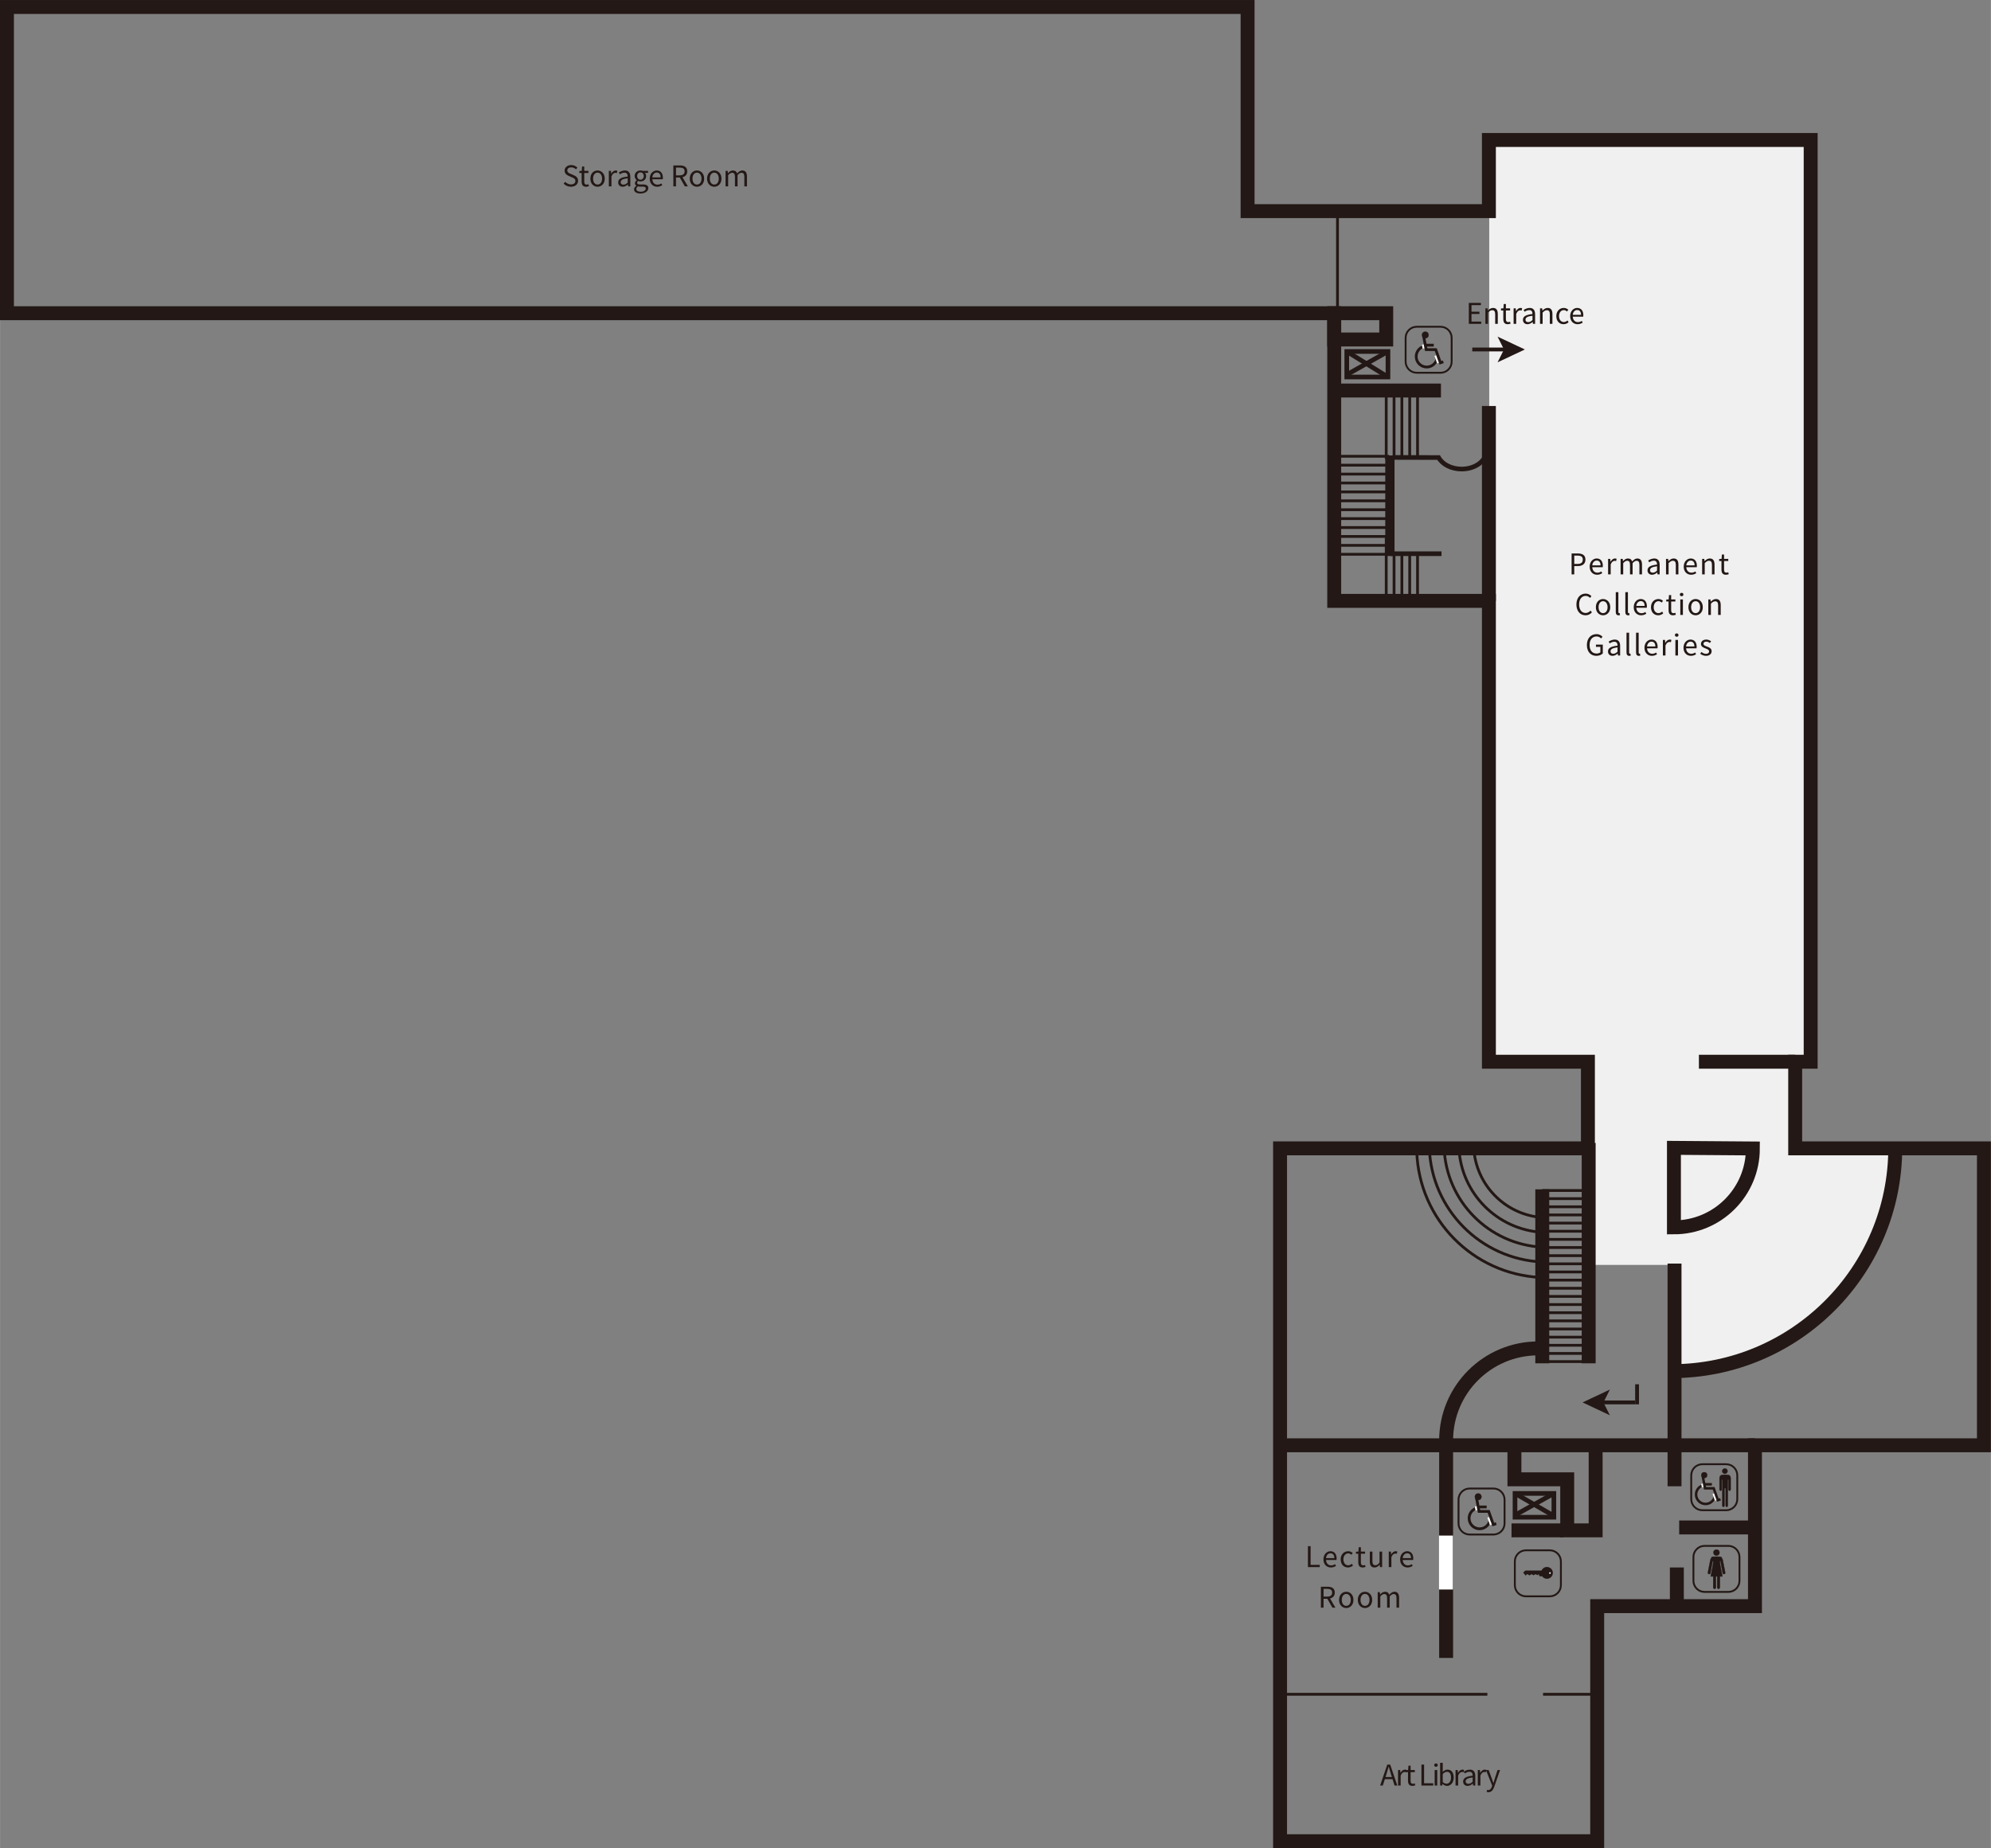 <?xml version="1.0" encoding="utf-8"?>
<!-- Generator: Adobe Illustrator 21.0.2, SVG Export Plug-In . SVG Version: 6.00 Build 0)  -->
<svg version="1.1" id="レイヤー_2" xmlns="http://www.w3.org/2000/svg" xmlns:xlink="http://www.w3.org/1999/xlink" x="0px"
	 y="0px" viewBox="0 0 712.616 661.677" width="713px" height="662px" style="enable-background:new 0 0 712.616 661.677;" xml:space="preserve">
<rect x="0" y="0" width="712.616" height="661.677" fill="#808080" stroke="none"/>
<style type="text/css">
	.st0{fill:#F0F0F0;}
	.st1{fill:none;stroke:#231815;stroke-width:4.983;}
	.st2{fill:none;stroke:#231815;stroke-width:3.322;}
	.st3{fill:none;stroke:#231815;stroke-width:1.661;}
	.st4{fill:none;stroke:#231815;stroke-width:0.997;}
	.st5{fill:#FFFFFF;stroke:#FFFFFF;stroke-width:4.983;}
	.st6{fill:#231815;}
	.st7{fill:none;stroke:#231815;stroke-width:0.664;}
	.st8{fill:#231815;stroke:#231815;stroke-width:0.1;}
	.st9{fill:#FFFFFF;stroke:#FFFFFF;stroke-width:0.1;}
	.st10{fill:none;stroke:#231815;stroke-width:0.498;}
	.st11{fill:none;stroke:#FFFFFF;stroke-width:0.664;}
	.st12{fill:none;stroke:#231815;stroke-width:0.449;}
	.st13{fill:none;stroke:#231815;stroke-width:0.897;}
	.st14{fill:none;stroke:#FFFFFF;stroke-width:0.598;}
	.st15{fill:#231815;stroke:#231815;stroke-width:0.09;}
</style>
<g>
	<path class="st0" d="M678.369,410.858c0,44.209-35.84,80.049-80.048,80.049v-38.033H568.81v-73.473h-35.777V51.011h115V380.04
		h-5.75v31.305L678.369,410.858z"/>
	<g>
		<polyline class="st1" points="527.1,411.136 458.164,411.136 458.164,503.051 458.164,517.446 458.164,659.194 571.675,659.194 
			571.675,575.034 628.151,575.034 628.151,517.446 710.102,517.446 710.102,411.136 642.549,411.136 642.549,380.124 
			648.087,380.124 648.087,50.118 532.914,50.118 532.914,75.591 446.537,75.591 446.537,2.5 2.469,2.5 2.469,112.136 
			477.546,112.136 477.546,215.124 532.914,215.124 532.914,380.124 568.354,380.124 568.354,411.136 527.1,411.136 		"/>
		<line class="st1" x1="477.546" y1="139.819" x2="515.752" y2="139.819"/>
		<rect x="477.546" y="112.136" class="st1" width="18.617" height="9.41"/>
		<line class="st1" x1="532.914" y1="145.358" x2="532.914" y2="215.124"/>
		<line class="st2" x1="497.479" y1="163.074" x2="497.479" y2="199.066"/>
		<line class="st3" x1="497.689" y1="198.238" x2="515.959" y2="198.238"/>
		<path class="st3" d="M532.113,161.178c0,3.731-4.01,6.753-8.957,6.753c-3.708,0-6.893-1.7-8.25-4.123l-16.459-0.04"/>
		<line class="st4" x1="477.891" y1="163.354" x2="497.201" y2="163.354"/>
		<g>
			<line class="st4" x1="477.856" y1="166.542" x2="497.164" y2="166.542"/>
			<line class="st4" x1="477.815" y1="169.733" x2="497.127" y2="169.733"/>
			<line class="st4" x1="477.775" y1="172.922" x2="497.087" y2="172.922"/>
			<line class="st4" x1="477.74" y1="176.114" x2="497.052" y2="176.114"/>
			<line class="st4" x1="477.703" y1="179.304" x2="497.012" y2="179.304"/>
			<line class="st4" x1="477.663" y1="182.493" x2="496.975" y2="182.493"/>
			<line class="st4" x1="477.628" y1="185.683" x2="496.938" y2="185.683"/>
			<line class="st4" x1="477.588" y1="188.874" x2="496.899" y2="188.874"/>
			<line class="st4" x1="477.554" y1="192.064" x2="496.862" y2="192.064"/>
			<line class="st4" x1="477.514" y1="195.251" x2="496.825" y2="195.251"/>
		</g>
		<line class="st4" x1="477.476" y1="198.445" x2="496.785" y2="198.445"/>
		<line class="st4" x1="496.163" y1="141.138" x2="496.163" y2="164.392"/>
		<g>
			<line class="st4" x1="498.966" y1="140.98" x2="498.966" y2="164.234"/>
			<line class="st4" x1="501.769" y1="140.825" x2="501.769" y2="164.08"/>
			<line class="st4" x1="504.571" y1="140.666" x2="504.571" y2="163.925"/>
		</g>
		<line class="st4" x1="507.374" y1="140.514" x2="507.374" y2="163.768"/>
		<line class="st4" x1="496.163" y1="192.528" x2="496.163" y2="215.782"/>
		<g>
			<line class="st4" x1="498.966" y1="198.652" x2="498.966" y2="215.057"/>
			<line class="st4" x1="501.769" y1="198.652" x2="501.769" y2="215.057"/>
			<line class="st4" x1="504.571" y1="198.238" x2="504.571" y2="214.849"/>
		</g>
		<line class="st4" x1="507.374" y1="198.238" x2="507.374" y2="215.159"/>
		<line class="st4" x1="478.721" y1="75.73" x2="478.721" y2="112.689"/>
		<line class="st1" x1="628.151" y1="517.446" x2="456.502" y2="517.446"/>
		<line class="st1" x1="600.19" y1="561.19" x2="600.19" y2="573.648"/>
		<line class="st1" x1="628.429" y1="546.862" x2="601.022" y2="546.862"/>
		<line class="st1" x1="599.359" y1="452.387" x2="599.359" y2="532.12"/>
		<polyline class="st1" points="542.051,517.167 542.051,529.626 560.946,529.626 560.946,547.9 571.121,547.9 571.121,517.167 		
			"/>
		<line class="st1" x1="559.493" y1="547.9" x2="541.013" y2="547.9"/>
		<path class="st4" d="M595.206,559.528"/>
		<path class="st1" d="M598.321,490.907c44.208,0,80.048-35.84,80.048-80.049"/>
		<path class="st1" d="M627.398,411.171c0,15.6-12.648,28.251-28.254,28.251V410.96L627.398,411.171z"/>
		<line class="st1" x1="642.549" y1="380.124" x2="608.082" y2="380.124"/>
		<path class="st1" d="M552.439,482.81c-0.619-0.035-1.246-0.053-1.874-0.053c-18.201,0-32.961,14.756-32.961,32.959v77.865"/>
		<g>
			<line class="st1" x1="568.628" y1="409.196" x2="568.628" y2="488.099"/>
			<line class="st1" x1="552.017" y1="488.099" x2="552.017" y2="425.808"/>
			<g>
				<line class="st4" x1="552.017" y1="426.225" x2="568.213" y2="426.225"/>
				<line class="st4" x1="552.017" y1="429.14" x2="568.213" y2="429.14"/>
				<line class="st4" x1="552.017" y1="432.06" x2="568.213" y2="432.06"/>
				<line class="st4" x1="552.017" y1="434.975" x2="568.213" y2="434.975"/>
				<line class="st4" x1="552.017" y1="437.892" x2="568.213" y2="437.892"/>
				<line class="st4" x1="552.017" y1="440.81" x2="568.213" y2="440.81"/>
				<line class="st4" x1="552.017" y1="443.724" x2="568.213" y2="443.724"/>
				<line class="st4" x1="552.017" y1="446.642" x2="568.213" y2="446.642"/>
				<line class="st4" x1="552.017" y1="449.56" x2="568.213" y2="449.56"/>
				<line class="st4" x1="552.017" y1="452.476" x2="568.213" y2="452.476"/>
				<line class="st4" x1="552.017" y1="455.394" x2="568.213" y2="455.394"/>
				<line class="st4" x1="552.017" y1="458.31" x2="568.213" y2="458.31"/>
				<line class="st4" x1="552.017" y1="461.227" x2="568.213" y2="461.227"/>
				<line class="st4" x1="552.017" y1="464.144" x2="568.213" y2="464.144"/>
				<line class="st4" x1="552.017" y1="467.061" x2="568.213" y2="467.061"/>
				<line class="st4" x1="552.017" y1="469.976" x2="568.213" y2="469.976"/>
				<line class="st4" x1="552.017" y1="472.894" x2="568.213" y2="472.894"/>
				<line class="st4" x1="552.017" y1="475.812" x2="568.213" y2="475.812"/>
				<line class="st4" x1="552.017" y1="478.728" x2="568.213" y2="478.728"/>
				<line class="st4" x1="552.017" y1="481.644" x2="568.213" y2="481.644"/>
				<line class="st4" x1="552.017" y1="484.561" x2="568.213" y2="484.561"/>
				<line class="st4" x1="552.017" y1="487.478" x2="568.213" y2="487.478"/>
			</g>
			<g>
				<path class="st4" d="M511.587,411.064c0.811,21.965,18.335,39.658,40.23,40.736"/>
				<path class="st4" d="M507.105,412.533c0.893,24.161,20.173,43.624,44.253,44.812"/>
				<path class="st4" d="M516.88,410.858c0.704,19.201,16.013,34.675,35.142,35.648"/>
				<path class="st4" d="M522.201,411.28c0.898,16.013,13.648,28.859,29.626,29.908"/>
				<path class="st4" d="M527.486,410.861c0.679,13.21,11.041,23.861,24.126,24.999"/>
			</g>
		</g>
		<line class="st4" x1="457.059" y1="606.591" x2="532.363" y2="606.591"/>
		<path class="st4" d="M532.363,606.591"/>
		<path class="st4" d="M552.296,606.591"/>
		<line class="st4" x1="552.296" y1="606.591" x2="571.121" y2="606.591"/>
		<line class="st5" x1="517.549" y1="549.77" x2="517.549" y2="569.079"/>
		<g>
			<rect x="482.043" y="125.839" class="st3" width="14.742" height="9.137"/>
			<line class="st3" x1="482.043" y1="125.839" x2="496.785" y2="134.976"/>
			<line class="st3" x1="496.785" y1="125.839" x2="482.043" y2="134.145"/>
		</g>
		<g>
			<rect x="542.259" y="534.681" class="st3" width="13.91" height="8.514"/>
			<line class="st3" x1="542.259" y1="534.681" x2="555.548" y2="542.362"/>
			<line class="st3" x1="556.169" y1="534.681" x2="542.051" y2="542.572"/>
		</g>
		<g>
			<polygon class="st6" points="545.79,125.122 536.015,120.521 538.315,125.122 536.015,129.722 			"/>
			<rect x="526.965" y="124.437" class="st6" width="13.407" height="1.373"/>
		</g>
		<g>
			<polygon class="st6" points="566.439,502.097 576.215,506.698 573.913,502.097 576.215,497.497 			"/>
			<rect x="571.857" y="501.41" class="st6" width="13.406" height="1.372"/>
			<rect x="585.264" y="495.603" class="st6" width="1.373" height="7.18"/>
		</g>
	</g>
	<g>
		<path class="st7" d="M618.621,569.942c2.198,0,3.982-1.785,3.982-3.985v-8.509c0-2.2-1.784-3.988-3.982-3.988h-8.511
			c-2.198,0-3.987,1.788-3.987,3.988v8.509c0,2.2,1.789,3.985,3.987,3.985H618.621z"/>
		<path class="st8" d="M617.482,562.895l-0.871-4.425c-0.443-1.373-0.995-1.138-0.995-1.138c-0.053-0.021-0.611-0.025-1.028-0.028
			v-0.002c0,0-0.075,0-0.192,0.002c-0.112-0.002-0.19-0.002-0.19-0.002v0.002c-0.412,0.003-0.979,0.008-1.026,0.028
			c0,0-0.554-0.235-0.998,1.138l-0.871,4.425c-0.084,0.27,0.045,0.565,0.29,0.659c0.247,0.094,0.517-0.048,0.599-0.32l0.807-4.387
			l0.227,0.219c0,0.691-0.938,5.342-0.938,5.342h0.911l-0.002,3.98c0.055,0.257,0.267,0.467,0.526,0.467
			c0.259,0,0.446-0.322,0.446-0.58l-0.03-3.867c0.048,0.005,0.136,0.01,0.225,0h0.056c0.092,0.01,0.18,0.005,0.222,0l-0.03,3.867
			c0,0.258,0.188,0.58,0.447,0.58c0.26,0,0.472-0.21,0.526-0.467l-0.002-3.98h0.913c0,0-0.938-4.65-0.938-5.342l0.225-0.219
			l0.806,4.387c0.088,0.273,0.353,0.414,0.6,0.32C617.44,563.46,617.57,563.164,617.482,562.895z"/>
		<circle class="st8" cx="614.37" cy="555.857" r="1.082"/>
	</g>
	<g>
		<path class="st7" d="M554.696,571.524c2.202,0,3.986-1.787,3.986-3.988v-8.508c0-2.201-1.784-3.986-3.986-3.986h-8.51
			c-2.198,0-3.985,1.785-3.985,3.986v8.508c0,2.201,1.787,3.988,3.985,3.988H554.696z"/>
		<g>
			<path class="st6" d="M553.691,561.009c-0.876,0-1.625,0.53-1.949,1.289h-5.817l-0.747,0.744l0.874,1.04l0.621-0.54l0.747,0.498
				l0.788-0.456l0.666,0.416l0.747-0.416l0.663,0.373l0.499-0.373c0,0,0,1.163,1.133,0.7c0.38,0.58,1.031,0.961,1.775,0.961
				c1.17,0,2.118-0.948,2.118-2.121C555.81,561.957,554.861,561.009,553.691,561.009z"/>
			<circle class="st9" cx="554.772" cy="563.182" r="0.236"/>
		</g>
	</g>
	<g>
		<path class="st7" d="M515.6,133.46c2.199,0,3.988-1.783,3.988-3.986v-8.506c0-2.204-1.789-3.988-3.988-3.988h-8.508
			c-2.201,0-3.985,1.784-3.985,3.988v8.506c0,2.203,1.784,3.986,3.985,3.986H515.6z"/>
		<g>
			<path class="st10" d="M510.27,123.707"/>
			<polyline class="st4" points="509.548,120.386 510.464,125.175 513.896,125.175 515.558,129.882 516.607,129.55 			"/>
			<line class="st4" x1="510.464" y1="123.575" x2="513.177" y2="123.575"/>
			<path class="st4" d="M510.239,123.895c-1.882,0.207-3.347,1.804-3.347,3.747c0,2.078,1.687,3.766,3.766,3.766
				s3.767-1.688,3.767-3.766c0-0.163-0.011-0.32-0.028-0.475"/>
			<line class="st11" x1="509.251" y1="123.368" x2="509.516" y2="124.766"/>
			<line class="st11" x1="513.75" y1="127.299" x2="514.679" y2="129.986"/>
			<circle class="st8" cx="510.139" cy="119.934" r="1.177"/>
		</g>
	</g>
	<g>
		<path class="st7" d="M534.534,549.4c2.201,0,3.985-1.784,3.985-3.988v-8.505c0-2.204-1.784-3.99-3.985-3.99h-8.508
			c-2.203,0-3.988,1.786-3.988,3.99v8.505c0,2.204,1.785,3.988,3.988,3.988H534.534z"/>
		<g>
			<path class="st10" d="M529.204,539.648"/>
			<polyline class="st4" points="528.482,536.325 529.398,541.117 532.83,541.117 534.492,545.821 535.543,545.489 			"/>
			<line class="st4" x1="529.398" y1="539.518" x2="532.111" y2="539.518"/>
			<path class="st4" d="M529.176,539.833c-1.884,0.209-3.352,1.806-3.352,3.748c0,2.078,1.688,3.766,3.769,3.766
				c2.082,0,3.766-1.688,3.766-3.766c0-0.16-0.01-0.32-0.029-0.473"/>
			<line class="st11" x1="528.188" y1="539.308" x2="528.45" y2="540.707"/>
			<line class="st11" x1="532.686" y1="543.241" x2="533.611" y2="545.927"/>
			<circle class="st8" cx="529.074" cy="535.875" r="1.177"/>
		</g>
	</g>
	<g>
		<g>
			<path class="st12" d="M610.108,531.526"/>
			<polyline class="st13" points="609.459,528.537 610.283,532.847 613.372,532.847 614.867,537.083 615.815,536.782 			"/>
			<line class="st13" x1="610.283" y1="531.407" x2="612.726" y2="531.407"/>
			<path class="st13" d="M610.08,531.694c-1.691,0.187-3.012,1.624-3.012,3.369c0,1.873,1.518,3.391,3.389,3.391
				c1.872,0,3.392-1.518,3.392-3.391c0-0.143-0.01-0.283-0.027-0.423"/>
			<line class="st14" x1="609.192" y1="531.222" x2="609.429" y2="532.479"/>
			<line class="st14" x1="613.242" y1="534.759" x2="614.076" y2="537.177"/>
			<circle class="st15" cx="609.99" cy="528.13" r="1.06"/>
		</g>
		<g>
			<path class="st8" d="M619.449,529.245c0-1.073-0.831-1.213-0.881-1.183l-1.096-0.095v-0.008l-0.02,0.008l-0.022-0.008v0.008
				l-1.096,0.095c-0.051-0.03-0.881,0.109-0.881,1.183v4.141c0.027,0.114,0.194,0.321,0.401,0.321c0.21,0,0.377-0.207,0.377-0.466
				l0.005-3.449l0.212-0.018c0,0.691,0.03,1.726,0.03,1.807v7.46c0,0.257,0.17,0.467,0.377,0.467c0.209,0,0.379-0.21,0.379-0.467
				v-6.233c0.065,0.007,0.37,0.007,0.435,0v6.233c0,0.257,0.17,0.467,0.377,0.467c0.207,0,0.377-0.21,0.377-0.467v-7.46
				c0-0.081,0.027-1.115,0.027-1.807l0.22,0.018l0.002,3.449c0,0.259,0.167,0.466,0.377,0.466c0.207,0,0.375-0.207,0.399-0.321
				V529.245z"/>
			<circle class="st8" cx="617.38" cy="526.692" r="0.942"/>
		</g>
		<path class="st7" d="M617.835,540.703c2.201,0,3.985-1.786,3.985-3.988v-8.508c0-2.2-1.784-3.985-3.985-3.985h-8.508
			c-2.201,0-3.988,1.785-3.988,3.985v8.508c0,2.202,1.787,3.988,3.988,3.988H617.835z"/>
	</g>
	<g>
		<path class="st6" d="M201.724,65.745l0.562-0.644c0.542,0.562,1.298,0.93,2.075,0.93c0.981,0,1.574-0.491,1.574-1.227
			c0-0.767-0.542-1.012-1.247-1.329l-1.083-0.47c-0.695-0.296-1.523-0.828-1.523-1.922c0-1.155,1.002-1.993,2.361-1.993
			c0.89,0,1.677,0.378,2.208,0.93l-0.501,0.603c-0.46-0.429-1.012-0.705-1.708-0.705c-0.848,0-1.4,0.429-1.4,1.104
			c0,0.726,0.654,1.002,1.237,1.247l1.074,0.46c0.869,0.378,1.543,0.89,1.543,2.004c0,1.186-0.981,2.126-2.545,2.126
			C203.288,66.859,202.378,66.43,201.724,65.745z"/>
		<path class="st6" d="M208.174,65.009v-3.077h-0.828v-0.705l0.869-0.051l0.112-1.554h0.777v1.554h1.502v0.756h-1.502v3.098
			c0,0.685,0.214,1.074,0.858,1.074c0.194,0,0.45-0.072,0.634-0.143l0.184,0.695c-0.317,0.103-0.685,0.205-1.022,0.205
			C208.573,66.859,208.174,66.124,208.174,65.009z"/>
		<path class="st6" d="M211.292,63.956c0-1.851,1.216-2.924,2.576-2.924s2.576,1.073,2.576,2.924c0,1.84-1.216,2.903-2.576,2.903
			S211.292,65.796,211.292,63.956z M215.483,63.956c0-1.278-0.654-2.147-1.615-2.147s-1.605,0.869-1.605,2.147
			s0.644,2.126,1.605,2.126S215.483,65.234,215.483,63.956z"/>
		<path class="st6" d="M217.906,61.175h0.767l0.082,1.012h0.031c0.389-0.706,0.951-1.155,1.574-1.155
			c0.246,0,0.419,0.031,0.593,0.123l-0.174,0.818c-0.184-0.071-0.317-0.092-0.542-0.092c-0.46,0-1.033,0.327-1.4,1.278v3.568h-0.931
			V61.175z"/>
		<path class="st6" d="M221.248,65.285c0-1.207,1.053-1.81,3.415-2.075c0-0.716-0.235-1.401-1.146-1.401
			c-0.644,0-1.227,0.296-1.666,0.593l-0.368-0.644c0.511-0.327,1.298-0.726,2.188-0.726c1.349,0,1.922,0.91,1.922,2.28v3.415h-0.767
			l-0.082-0.665h-0.031c-0.532,0.439-1.155,0.797-1.84,0.797C221.943,66.859,221.248,66.287,221.248,65.285z M224.663,65.377v-1.554
			c-1.871,0.225-2.505,0.685-2.505,1.4c0,0.634,0.429,0.89,0.981,0.89C223.682,66.113,224.121,65.857,224.663,65.377z"/>
		<path class="st6" d="M226.932,67.79c0-0.471,0.307-0.92,0.828-1.258v-0.041c-0.296-0.174-0.511-0.47-0.511-0.91
			c0-0.46,0.337-0.828,0.624-1.033v-0.041c-0.368-0.297-0.726-0.828-0.726-1.493c0-1.217,0.961-1.983,2.085-1.983
			c0.307,0,0.583,0.071,0.777,0.143h1.932v0.716h-1.135c0.266,0.255,0.45,0.665,0.45,1.145c0,1.186-0.899,1.932-2.024,1.932
			c-0.276,0-0.583-0.072-0.828-0.194c-0.205,0.174-0.358,0.358-0.358,0.665c0,0.358,0.225,0.603,0.971,0.603h1.084
			c1.288,0,1.932,0.409,1.932,1.319c0,1.033-1.084,1.922-2.801,1.922C227.873,69.282,226.932,68.751,226.932,67.79z M231.134,67.503
			c0-0.511-0.398-0.685-1.135-0.685h-0.961c-0.205,0-0.47-0.03-0.716-0.092c-0.398,0.286-0.572,0.613-0.572,0.94
			c0,0.593,0.603,0.981,1.615,0.981C230.429,68.648,231.134,68.086,231.134,67.503z M230.408,63.016
			c0-0.808-0.521-1.298-1.176-1.298s-1.186,0.48-1.186,1.298c0,0.808,0.542,1.319,1.186,1.319
			C229.866,64.334,230.408,63.823,230.408,63.016z"/>
		<path class="st6" d="M232.544,63.956c0-1.799,1.216-2.924,2.505-2.924c1.411,0,2.208,1.022,2.208,2.607
			c0,0.205-0.021,0.398-0.041,0.532h-3.742c0.062,1.186,0.787,1.942,1.84,1.942c0.542,0,0.981-0.164,1.39-0.44l0.337,0.614
			c-0.491,0.317-1.083,0.572-1.84,0.572C233.73,66.859,232.544,65.786,232.544,63.956z M236.439,63.506
			c0-1.125-0.511-1.728-1.38-1.728c-0.787,0-1.482,0.634-1.595,1.728H236.439z"/>
		<path class="st6" d="M245.118,66.727l-1.82-3.18h-1.35v3.18h-0.951v-7.494h2.351c1.523,0,2.617,0.542,2.617,2.106
			c0,1.166-0.675,1.861-1.697,2.106l1.922,3.282H245.118z M241.948,62.78h1.257c1.176,0,1.82-0.47,1.82-1.441
			c0-0.992-0.644-1.339-1.82-1.339h-1.257V62.78z"/>
		<path class="st6" d="M246.875,63.956c0-1.851,1.216-2.924,2.576-2.924s2.576,1.073,2.576,2.924c0,1.84-1.216,2.903-2.576,2.903
			S246.875,65.796,246.875,63.956z M251.067,63.956c0-1.278-0.654-2.147-1.615-2.147s-1.605,0.869-1.605,2.147
			s0.644,2.126,1.605,2.126S251.067,65.234,251.067,63.956z"/>
		<path class="st6" d="M253.07,63.956c0-1.851,1.216-2.924,2.576-2.924s2.576,1.073,2.576,2.924c0,1.84-1.216,2.903-2.576,2.903
			S253.07,65.796,253.07,63.956z M257.261,63.956c0-1.278-0.654-2.147-1.615-2.147s-1.605,0.869-1.605,2.147
			s0.644,2.126,1.605,2.126S257.261,65.234,257.261,63.956z"/>
		<path class="st6" d="M259.684,61.175h0.767l0.082,0.808h0.031c0.48-0.532,1.063-0.951,1.728-0.951
			c0.849,0,1.309,0.409,1.534,1.063c0.572-0.624,1.155-1.063,1.83-1.063c1.145,0,1.687,0.756,1.687,2.178v3.517h-0.93v-3.394
			c0-1.043-0.327-1.482-1.033-1.482c-0.429,0-0.879,0.276-1.4,0.849v4.028h-0.93v-3.394c0-1.043-0.327-1.482-1.033-1.482
			c-0.419,0-0.89,0.276-1.4,0.849v4.028h-0.931V61.175z"/>
	</g>
	<g>
		<path class="st6" d="M562.515,198.148h2.137c1.687,0,2.812,0.562,2.812,2.198c0,1.585-1.125,2.321-2.761,2.321h-1.237v2.975h-0.95
			V198.148z M564.58,201.9c1.318,0,1.942-0.48,1.942-1.554c0-1.083-0.665-1.431-1.983-1.431h-1.074v2.985H564.58z"/>
		<path class="st6" d="M568.985,202.871c0-1.799,1.217-2.924,2.505-2.924c1.41,0,2.208,1.022,2.208,2.607
			c0,0.205-0.021,0.398-0.041,0.532h-3.741c0.061,1.186,0.787,1.942,1.84,1.942c0.542,0,0.981-0.164,1.391-0.44l0.337,0.614
			c-0.49,0.317-1.084,0.572-1.84,0.572C570.171,205.774,568.985,204.701,568.985,202.871z M572.881,202.421
			c0-1.125-0.512-1.728-1.381-1.728c-0.787,0-1.482,0.634-1.595,1.728H572.881z"/>
		<path class="st6" d="M575.578,200.09h0.767l0.082,1.012h0.03c0.389-0.706,0.951-1.155,1.575-1.155
			c0.245,0,0.419,0.031,0.593,0.123l-0.174,0.818c-0.185-0.071-0.317-0.092-0.542-0.092c-0.46,0-1.032,0.327-1.4,1.278v3.568h-0.931
			V200.09z"/>
		<path class="st6" d="M580.056,200.09h0.767l0.082,0.808h0.03c0.48-0.532,1.063-0.951,1.729-0.951c0.849,0,1.309,0.409,1.533,1.063
			c0.572-0.624,1.155-1.063,1.83-1.063c1.145,0,1.687,0.756,1.687,2.178v3.517h-0.93v-3.394c0-1.043-0.327-1.482-1.033-1.482
			c-0.429,0-0.879,0.276-1.4,0.849v4.028h-0.931v-3.394c0-1.043-0.327-1.482-1.032-1.482c-0.419,0-0.89,0.276-1.4,0.849v4.028
			h-0.931V200.09z"/>
		<path class="st6" d="M589.685,204.2c0-1.207,1.053-1.81,3.415-2.075c0-0.716-0.235-1.401-1.146-1.401
			c-0.644,0-1.227,0.296-1.666,0.593l-0.368-0.644c0.511-0.327,1.299-0.726,2.188-0.726c1.35,0,1.922,0.91,1.922,2.28v3.415h-0.767
			l-0.081-0.665h-0.031c-0.531,0.439-1.155,0.797-1.84,0.797C590.38,205.774,589.685,205.202,589.685,204.2z M593.1,204.292v-1.554
			c-1.871,0.225-2.505,0.685-2.505,1.4c0,0.634,0.43,0.89,0.981,0.89C592.118,205.028,592.558,204.772,593.1,204.292z"/>
		<path class="st6" d="M596.309,200.09h0.767l0.082,0.797h0.03c0.532-0.521,1.104-0.94,1.861-0.94c1.165,0,1.697,0.756,1.697,2.178
			v3.517h-0.931v-3.394c0-1.043-0.317-1.482-1.053-1.482c-0.573,0-0.961,0.286-1.523,0.849v4.028h-0.931V200.09z"/>
		<path class="st6" d="M602.646,202.871c0-1.799,1.217-2.924,2.505-2.924c1.41,0,2.208,1.022,2.208,2.607
			c0,0.205-0.021,0.398-0.041,0.532h-3.741c0.061,1.186,0.787,1.942,1.84,1.942c0.542,0,0.981-0.164,1.391-0.44l0.337,0.614
			c-0.49,0.317-1.084,0.572-1.84,0.572C603.832,205.774,602.646,204.701,602.646,202.871z M606.541,202.421
			c0-1.125-0.511-1.728-1.38-1.728c-0.787,0-1.482,0.634-1.595,1.728H606.541z"/>
		<path class="st6" d="M609.239,200.09h0.767l0.082,0.797h0.03c0.532-0.521,1.104-0.94,1.861-0.94c1.165,0,1.697,0.756,1.697,2.178
			v3.517h-0.931v-3.394c0-1.043-0.317-1.482-1.053-1.482c-0.573,0-0.961,0.286-1.523,0.849v4.028h-0.931V200.09z"/>
		<path class="st6" d="M616.16,203.924v-3.077h-0.828v-0.705l0.869-0.051l0.112-1.554h0.776v1.554h1.503v0.756h-1.503v3.098
			c0,0.685,0.215,1.074,0.859,1.074c0.194,0,0.449-0.072,0.634-0.143l0.184,0.695c-0.316,0.103-0.685,0.205-1.022,0.205
			C616.559,205.774,616.16,205.039,616.16,203.924z"/>
		<path class="st6" d="M564.237,216.416c0-2.423,1.421-3.895,3.323-3.895c0.909,0,1.625,0.45,2.055,0.93l-0.512,0.613
			c-0.389-0.419-0.889-0.715-1.533-0.715c-1.421,0-2.361,1.165-2.361,3.036c0,1.892,0.899,3.077,2.331,3.077
			c0.715,0,1.257-0.317,1.737-0.838l0.521,0.593c-0.593,0.685-1.329,1.073-2.3,1.073
			C565.638,220.29,564.237,218.849,564.237,216.416z"/>
		<path class="st6" d="M571.199,217.387c0-1.851,1.217-2.924,2.576-2.924s2.576,1.073,2.576,2.924c0,1.84-1.217,2.903-2.576,2.903
			S571.199,219.227,571.199,217.387z M575.391,217.387c0-1.278-0.654-2.147-1.615-2.147s-1.605,0.869-1.605,2.147
			s0.645,2.126,1.605,2.126S575.391,218.665,575.391,217.387z"/>
		<path class="st6" d="M578.323,219.053v-7.034h0.931v7.095c0,0.287,0.122,0.399,0.266,0.399c0.051,0,0.092,0,0.194-0.021
			l0.133,0.716c-0.133,0.051-0.297,0.082-0.542,0.082C578.609,220.29,578.323,219.84,578.323,219.053z"/>
		<path class="st6" d="M581.748,219.053v-7.034h0.931v7.095c0,0.287,0.122,0.399,0.266,0.399c0.051,0,0.092,0,0.194-0.021
			l0.133,0.716c-0.133,0.051-0.297,0.082-0.542,0.082C582.034,220.29,581.748,219.84,581.748,219.053z"/>
		<path class="st6" d="M584.753,217.387c0-1.799,1.217-2.924,2.505-2.924c1.41,0,2.208,1.022,2.208,2.607
			c0,0.205-0.021,0.398-0.041,0.532h-3.741c0.061,1.186,0.787,1.942,1.84,1.942c0.542,0,0.981-0.164,1.391-0.44l0.337,0.614
			c-0.49,0.317-1.084,0.572-1.84,0.572C585.938,220.29,584.753,219.217,584.753,217.387z M588.648,216.937
			c0-1.125-0.512-1.728-1.381-1.728c-0.787,0-1.482,0.634-1.595,1.728H588.648z"/>
		<path class="st6" d="M590.927,217.387c0-1.851,1.258-2.924,2.679-2.924c0.726,0,1.227,0.307,1.625,0.654l-0.48,0.624
			c-0.327-0.296-0.664-0.501-1.114-0.501c-1.002,0-1.738,0.869-1.738,2.147s0.695,2.126,1.718,2.126
			c0.512,0,0.961-0.235,1.309-0.552l0.398,0.624c-0.49,0.45-1.124,0.705-1.789,0.705
			C592.062,220.29,590.927,219.227,590.927,217.387z"/>
		<path class="st6" d="M597.225,218.439v-3.077h-0.828v-0.705l0.869-0.051l0.112-1.554h0.776v1.554h1.503v0.756h-1.503v3.098
			c0,0.685,0.215,1.074,0.859,1.074c0.194,0,0.449-0.072,0.634-0.143l0.184,0.695c-0.316,0.103-0.685,0.205-1.022,0.205
			C597.623,220.29,597.225,219.554,597.225,218.439z"/>
		<path class="st6" d="M601.251,212.858c0-0.378,0.276-0.604,0.645-0.604s0.644,0.225,0.644,0.604c0,0.347-0.275,0.603-0.644,0.603
			S601.251,213.205,601.251,212.858z M601.425,214.606h0.931v5.551h-0.931V214.606z"/>
		<path class="st6" d="M604.328,217.387c0-1.851,1.217-2.924,2.576-2.924s2.576,1.073,2.576,2.924c0,1.84-1.217,2.903-2.576,2.903
			S604.328,219.227,604.328,217.387z M608.52,217.387c0-1.278-0.654-2.147-1.615-2.147s-1.605,0.869-1.605,2.147
			s0.645,2.126,1.605,2.126S608.52,218.665,608.52,217.387z"/>
		<path class="st6" d="M611.453,214.606h0.767l0.082,0.797h0.03c0.532-0.521,1.104-0.94,1.861-0.94c1.165,0,1.697,0.756,1.697,2.178
			v3.517h-0.931v-3.394c0-1.043-0.317-1.482-1.053-1.482c-0.573,0-0.961,0.286-1.523,0.849v4.028h-0.931V214.606z"/>
		<path class="st6" d="M567.988,230.932c0-2.423,1.452-3.895,3.436-3.895c1.043,0,1.728,0.47,2.157,0.93l-0.512,0.613
			c-0.378-0.398-0.858-0.715-1.625-0.715c-1.503,0-2.484,1.166-2.484,3.036c0,1.891,0.89,3.077,2.494,3.077
			c0.542,0,1.063-0.164,1.359-0.439v-1.963h-1.584v-0.787h2.453v3.149c-0.48,0.5-1.309,0.869-2.32,0.869
			C569.389,234.806,567.988,233.365,567.988,230.932z"/>
		<path class="st6" d="M575.542,233.232c0-1.207,1.053-1.81,3.415-2.076c0-0.715-0.235-1.4-1.146-1.4
			c-0.644,0-1.227,0.296-1.666,0.593l-0.368-0.644c0.511-0.327,1.299-0.726,2.188-0.726c1.35,0,1.922,0.91,1.922,2.28v3.415h-0.767
			l-0.081-0.665h-0.031c-0.531,0.439-1.155,0.797-1.84,0.797C576.237,234.806,575.542,234.234,575.542,233.232z M578.957,233.324
			v-1.554c-1.871,0.225-2.505,0.685-2.505,1.4c0,0.634,0.43,0.89,0.981,0.89C577.976,234.06,578.415,233.804,578.957,233.324z"/>
		<path class="st6" d="M582.167,233.569v-7.034h0.931v7.095c0,0.287,0.122,0.399,0.266,0.399c0.051,0,0.092,0,0.194-0.021
			l0.133,0.716c-0.133,0.051-0.297,0.082-0.542,0.082C582.453,234.806,582.167,234.356,582.167,233.569z"/>
		<path class="st6" d="M585.591,233.569v-7.034h0.931v7.095c0,0.287,0.122,0.399,0.266,0.399c0.051,0,0.092,0,0.194-0.021
			l0.133,0.716c-0.133,0.051-0.297,0.082-0.542,0.082C585.877,234.806,585.591,234.356,585.591,233.569z"/>
		<path class="st6" d="M588.597,231.903c0-1.799,1.217-2.924,2.505-2.924c1.41,0,2.208,1.022,2.208,2.607
			c0,0.205-0.021,0.398-0.041,0.532h-3.741c0.061,1.186,0.787,1.942,1.84,1.942c0.542,0,0.981-0.164,1.391-0.44l0.337,0.614
			c-0.49,0.317-1.084,0.572-1.84,0.572C589.782,234.806,588.597,233.733,588.597,231.903z M592.492,231.453
			c0-1.125-0.512-1.728-1.381-1.728c-0.787,0-1.482,0.634-1.595,1.728H592.492z"/>
		<path class="st6" d="M595.189,229.122h0.767l0.082,1.012h0.03c0.389-0.706,0.951-1.155,1.575-1.155
			c0.245,0,0.419,0.031,0.593,0.123l-0.174,0.818c-0.185-0.072-0.317-0.092-0.542-0.092c-0.46,0-1.032,0.327-1.4,1.278v3.568h-0.931
			V229.122z"/>
		<path class="st6" d="M599.492,227.374c0-0.378,0.276-0.604,0.645-0.604s0.644,0.225,0.644,0.604c0,0.348-0.275,0.603-0.644,0.603
			S599.492,227.722,599.492,227.374z M599.666,229.122h0.931v5.551h-0.931V229.122z"/>
		<path class="st6" d="M602.569,231.903c0-1.799,1.217-2.924,2.505-2.924c1.41,0,2.208,1.022,2.208,2.607
			c0,0.205-0.021,0.398-0.041,0.532H603.5c0.061,1.186,0.787,1.942,1.84,1.942c0.542,0,0.981-0.164,1.391-0.44l0.337,0.614
			c-0.49,0.317-1.084,0.572-1.84,0.572C603.755,234.806,602.569,233.733,602.569,231.903z M606.465,231.453
			c0-1.125-0.512-1.728-1.381-1.728c-0.787,0-1.482,0.634-1.595,1.728H606.465z"/>
		<path class="st6" d="M608.54,234.04l0.46-0.613c0.48,0.388,0.981,0.654,1.646,0.654c0.736,0,1.094-0.389,1.094-0.869
			c0-0.562-0.654-0.818-1.268-1.053c-0.776-0.286-1.656-0.665-1.656-1.605c0-0.879,0.706-1.574,1.912-1.574
			c0.685,0,1.288,0.286,1.728,0.624l-0.45,0.603c-0.388-0.286-0.776-0.491-1.277-0.491c-0.695,0-1.013,0.368-1.013,0.797
			c0,0.532,0.604,0.726,1.228,0.961c0.808,0.307,1.696,0.634,1.696,1.687c0,0.9-0.715,1.646-2.023,1.646
			C609.828,234.806,609.071,234.479,608.54,234.04z"/>
	</g>
	<g>
		<g>
			<path class="st6" d="M468.14,553.567h0.95v6.687h3.271v0.808h-4.222V553.567z"/>
			<path class="st6" d="M473.69,558.291c0-1.8,1.217-2.924,2.505-2.924c1.41,0,2.208,1.022,2.208,2.606
				c0,0.205-0.021,0.399-0.041,0.532h-3.741c0.061,1.186,0.787,1.942,1.84,1.942c0.542,0,0.981-0.164,1.391-0.439l0.337,0.613
				c-0.49,0.316-1.084,0.572-1.84,0.572C474.876,561.194,473.69,560.121,473.69,558.291z M477.586,557.841
				c0-1.124-0.512-1.728-1.381-1.728c-0.787,0-1.482,0.634-1.595,1.728H477.586z"/>
			<path class="st6" d="M479.864,558.291c0-1.851,1.258-2.924,2.679-2.924c0.726,0,1.227,0.307,1.625,0.654l-0.48,0.624
				c-0.327-0.297-0.664-0.501-1.114-0.501c-1.002,0-1.738,0.868-1.738,2.146s0.695,2.126,1.718,2.126
				c0.512,0,0.961-0.234,1.309-0.552l0.398,0.624c-0.49,0.449-1.124,0.705-1.789,0.705
				C480.999,561.194,479.864,560.131,479.864,558.291z"/>
			<path class="st6" d="M486.161,559.344v-3.077h-0.828v-0.705l0.868-0.052l0.113-1.554h0.776v1.554h1.503v0.757h-1.503v3.098
				c0,0.686,0.215,1.073,0.859,1.073c0.194,0,0.449-0.071,0.634-0.143l0.184,0.695c-0.316,0.102-0.685,0.204-1.022,0.204
				C486.56,561.194,486.161,560.458,486.161,559.344z"/>
			<path class="st6" d="M490.291,559.027v-3.518h0.93v3.405c0,1.032,0.308,1.472,1.043,1.472c0.573,0,0.972-0.276,1.503-0.94v-3.937
				h0.931v5.552h-0.777l-0.071-0.869h-0.03c-0.521,0.604-1.074,1.002-1.841,1.002C490.812,561.194,490.291,560.438,490.291,559.027z
				"/>
			<path class="st6" d="M497.078,555.51h0.767l0.082,1.013h0.03c0.389-0.705,0.951-1.155,1.575-1.155
				c0.245,0,0.419,0.03,0.593,0.123l-0.174,0.817c-0.185-0.071-0.317-0.092-0.542-0.092c-0.46,0-1.032,0.327-1.4,1.277v3.568h-0.931
				V555.51z"/>
			<path class="st6" d="M501.137,558.291c0-1.8,1.217-2.924,2.505-2.924c1.41,0,2.208,1.022,2.208,2.606
				c0,0.205-0.021,0.399-0.041,0.532h-3.741c0.061,1.186,0.787,1.942,1.84,1.942c0.542,0,0.981-0.164,1.391-0.439l0.337,0.613
				c-0.49,0.316-1.084,0.572-1.84,0.572C502.322,561.194,501.137,560.121,501.137,558.291z M505.031,557.841
				c0-1.124-0.511-1.728-1.38-1.728c-0.787,0-1.482,0.634-1.595,1.728H505.031z"/>
			<path class="st6" d="M476.9,575.577l-1.82-3.18h-1.35v3.18h-0.95v-7.494h2.352c1.523,0,2.617,0.542,2.617,2.106
				c0,1.165-0.675,1.86-1.697,2.106l1.922,3.281H476.9z M473.73,571.631h1.258c1.176,0,1.82-0.47,1.82-1.441
				c0-0.991-0.645-1.339-1.82-1.339h-1.258V571.631z"/>
			<path class="st6" d="M479.281,572.807c0-1.851,1.217-2.924,2.576-2.924s2.576,1.073,2.576,2.924c0,1.84-1.217,2.903-2.576,2.903
				S479.281,574.646,479.281,572.807z M483.473,572.807c0-1.278-0.654-2.146-1.615-2.146s-1.605,0.868-1.605,2.146
				s0.645,2.126,1.605,2.126S483.473,574.085,483.473,572.807z"/>
			<path class="st6" d="M485.987,572.807c0-1.851,1.217-2.924,2.576-2.924s2.576,1.073,2.576,2.924c0,1.84-1.217,2.903-2.576,2.903
				S485.987,574.646,485.987,572.807z M490.179,572.807c0-1.278-0.654-2.146-1.615-2.146s-1.605,0.868-1.605,2.146
				s0.645,2.126,1.605,2.126S490.179,574.085,490.179,572.807z"/>
			<path class="st6" d="M493.111,570.025h0.767l0.082,0.808h0.03c0.48-0.531,1.063-0.95,1.729-0.95c0.849,0,1.309,0.409,1.533,1.063
				c0.572-0.624,1.155-1.063,1.83-1.063c1.145,0,1.687,0.757,1.687,2.178v3.517h-0.93v-3.395c0-1.042-0.327-1.482-1.033-1.482
				c-0.429,0-0.879,0.276-1.4,0.849v4.028h-0.931v-3.395c0-1.042-0.327-1.482-1.032-1.482c-0.419,0-0.89,0.276-1.4,0.849v4.028
				h-0.931V570.025z"/>
		</g>
	</g>
	<g>
		<path class="st6" d="M498.415,636.968h-2.739l-0.727,2.29h-0.961l2.546-7.494h1.053l2.546,7.494h-1.002L498.415,636.968z
			 M498.181,636.211l-0.358-1.145c-0.275-0.849-0.511-1.667-0.756-2.535h-0.041c-0.235,0.879-0.48,1.687-0.747,2.535l-0.367,1.145
			H498.181z"/>
		<path class="st6" d="M500.397,633.706h0.767l0.082,1.013h0.03c0.389-0.705,0.951-1.155,1.575-1.155
			c0.245,0,0.419,0.03,0.593,0.123l-0.174,0.817c-0.185-0.071-0.317-0.092-0.542-0.092c-0.46,0-1.032,0.327-1.4,1.277v3.568h-0.931
			V633.706z"/>
		<path class="st6" d="M503.962,637.54v-3.077h-0.828v-0.705l0.868-0.052l0.113-1.554h0.776v1.554h1.503v0.757h-1.503v3.098
			c0,0.686,0.215,1.073,0.859,1.073c0.194,0,0.449-0.071,0.634-0.143l0.184,0.695c-0.316,0.102-0.685,0.204-1.022,0.204
			C504.36,639.391,503.962,638.654,503.962,637.54z"/>
		<path class="st6" d="M508.768,631.764h0.95v6.687h3.271v0.808h-4.222V631.764z"/>
		<path class="st6" d="M513.328,631.958c0-0.378,0.276-0.603,0.645-0.603s0.644,0.225,0.644,0.603c0,0.348-0.275,0.604-0.644,0.604
			S513.328,632.306,513.328,631.958z M513.502,633.706h0.931v5.552h-0.931V633.706z"/>
		<path class="st6" d="M516.322,638.686h-0.031l-0.082,0.572h-0.746v-8.138h0.931v2.229l-0.031,1.002
			c0.501-0.439,1.125-0.787,1.738-0.787c1.441,0,2.219,1.124,2.219,2.821c0,1.912-1.135,3.006-2.413,3.006
			C517.396,639.391,516.812,639.135,516.322,638.686z M519.348,636.405c0-1.227-0.408-2.055-1.462-2.055
			c-0.47,0-0.961,0.266-1.492,0.767v2.914c0.49,0.429,0.991,0.582,1.359,0.582C518.673,638.613,519.348,637.786,519.348,636.405z"/>
		<path class="st6" d="M520.977,633.706h0.767l0.082,1.013h0.03c0.389-0.705,0.951-1.155,1.575-1.155
			c0.245,0,0.419,0.03,0.593,0.123l-0.174,0.817c-0.185-0.071-0.317-0.092-0.542-0.092c-0.46,0-1.032,0.327-1.4,1.277v3.568h-0.931
			V633.706z"/>
		<path class="st6" d="M523.689,637.816c0-1.206,1.053-1.81,3.415-2.075c0-0.716-0.235-1.4-1.146-1.4
			c-0.644,0-1.227,0.296-1.666,0.593l-0.368-0.645c0.511-0.327,1.298-0.726,2.188-0.726c1.35,0,1.922,0.91,1.922,2.279v3.415h-0.767
			l-0.082-0.664h-0.03c-0.531,0.439-1.155,0.797-1.84,0.797C524.385,639.391,523.689,638.818,523.689,637.816z M527.104,637.908
			v-1.554c-1.871,0.225-2.505,0.685-2.505,1.4c0,0.634,0.43,0.89,0.981,0.89C526.123,638.645,526.562,638.389,527.104,637.908z"/>
		<path class="st6" d="M528.938,633.706h0.767l0.082,1.013h0.03c0.389-0.705,0.951-1.155,1.575-1.155
			c0.245,0,0.419,0.03,0.593,0.123l-0.174,0.817c-0.185-0.071-0.317-0.092-0.542-0.092c-0.46,0-1.032,0.327-1.4,1.277v3.568h-0.931
			V633.706z"/>
		<path class="st6" d="M532.1,641.538l0.185-0.747c0.112,0.041,0.275,0.093,0.419,0.093c0.634,0,1.032-0.512,1.258-1.196l0.122-0.42
			l-2.229-5.562h0.972l1.135,3.088c0.163,0.48,0.357,1.053,0.531,1.554h0.051c0.153-0.501,0.317-1.062,0.471-1.554l0.991-3.088h0.91
			l-2.096,6.012c-0.389,1.094-0.961,1.933-2.065,1.933C532.488,641.65,532.273,641.609,532.1,641.538z"/>
	</g>
	<g>
		<path class="st6" d="M525.73,108.448h4.324v0.797h-3.374v2.352h2.843v0.808h-2.843v2.729h3.486v0.808h-4.437V108.448z"/>
		<path class="st6" d="M531.659,110.39h0.767l0.082,0.797h0.03c0.532-0.521,1.104-0.94,1.861-0.94c1.165,0,1.697,0.756,1.697,2.178
			v3.517h-0.931v-3.394c0-1.043-0.317-1.482-1.053-1.482c-0.573,0-0.961,0.286-1.523,0.849v4.028h-0.931V110.39z"/>
		<path class="st6" d="M538.069,114.224v-3.077h-0.828v-0.705l0.868-0.051l0.113-1.554h0.776v1.554h1.503v0.756h-1.503v3.098
			c0,0.685,0.215,1.074,0.859,1.074c0.194,0,0.449-0.072,0.634-0.143l0.184,0.695c-0.316,0.103-0.685,0.205-1.022,0.205
			C538.468,116.074,538.069,115.338,538.069,114.224z"/>
		<path class="st6" d="M541.759,110.39h0.767l0.082,1.012h0.03c0.389-0.706,0.951-1.155,1.575-1.155
			c0.245,0,0.419,0.031,0.593,0.123l-0.174,0.818c-0.185-0.071-0.317-0.092-0.542-0.092c-0.46,0-1.032,0.327-1.4,1.278v3.568h-0.931
			V110.39z"/>
		<path class="st6" d="M545.101,114.5c0-1.207,1.053-1.81,3.415-2.075c0-0.716-0.235-1.401-1.146-1.401
			c-0.644,0-1.227,0.296-1.666,0.593l-0.368-0.644c0.511-0.327,1.299-0.726,2.188-0.726c1.35,0,1.922,0.91,1.922,2.28v3.415h-0.767
			l-0.081-0.665h-0.031c-0.531,0.439-1.155,0.797-1.84,0.797C545.796,116.074,545.101,115.502,545.101,114.5z M548.516,114.592
			v-1.554c-1.871,0.225-2.505,0.685-2.505,1.4c0,0.634,0.43,0.89,0.981,0.89C547.534,115.328,547.974,115.072,548.516,114.592z"/>
		<path class="st6" d="M551.214,110.39h0.767l0.082,0.797h0.03c0.532-0.521,1.104-0.94,1.861-0.94c1.165,0,1.697,0.756,1.697,2.178
			v3.517h-0.931v-3.394c0-1.043-0.317-1.482-1.053-1.482c-0.573,0-0.961,0.286-1.523,0.849v4.028h-0.931V110.39z"/>
		<path class="st6" d="M557.041,113.171c0-1.851,1.258-2.924,2.679-2.924c0.726,0,1.227,0.307,1.625,0.654l-0.48,0.624
			c-0.327-0.296-0.664-0.501-1.114-0.501c-1.002,0-1.738,0.869-1.738,2.147s0.695,2.126,1.718,2.126
			c0.512,0,0.961-0.235,1.309-0.552l0.398,0.624c-0.49,0.45-1.124,0.705-1.789,0.705
			C558.176,116.074,557.041,115.011,557.041,113.171z"/>
		<path class="st6" d="M561.999,113.171c0-1.799,1.217-2.924,2.505-2.924c1.41,0,2.208,1.022,2.208,2.607
			c0,0.205-0.021,0.398-0.041,0.532h-3.741c0.061,1.186,0.787,1.942,1.84,1.942c0.542,0,0.981-0.164,1.391-0.44l0.337,0.614
			c-0.49,0.317-1.084,0.572-1.84,0.572C563.185,116.074,561.999,115.001,561.999,113.171z M565.895,112.721
			c0-1.125-0.512-1.728-1.381-1.728c-0.787,0-1.482,0.634-1.595,1.728H565.895z"/>
	</g>
</g>
</svg>
